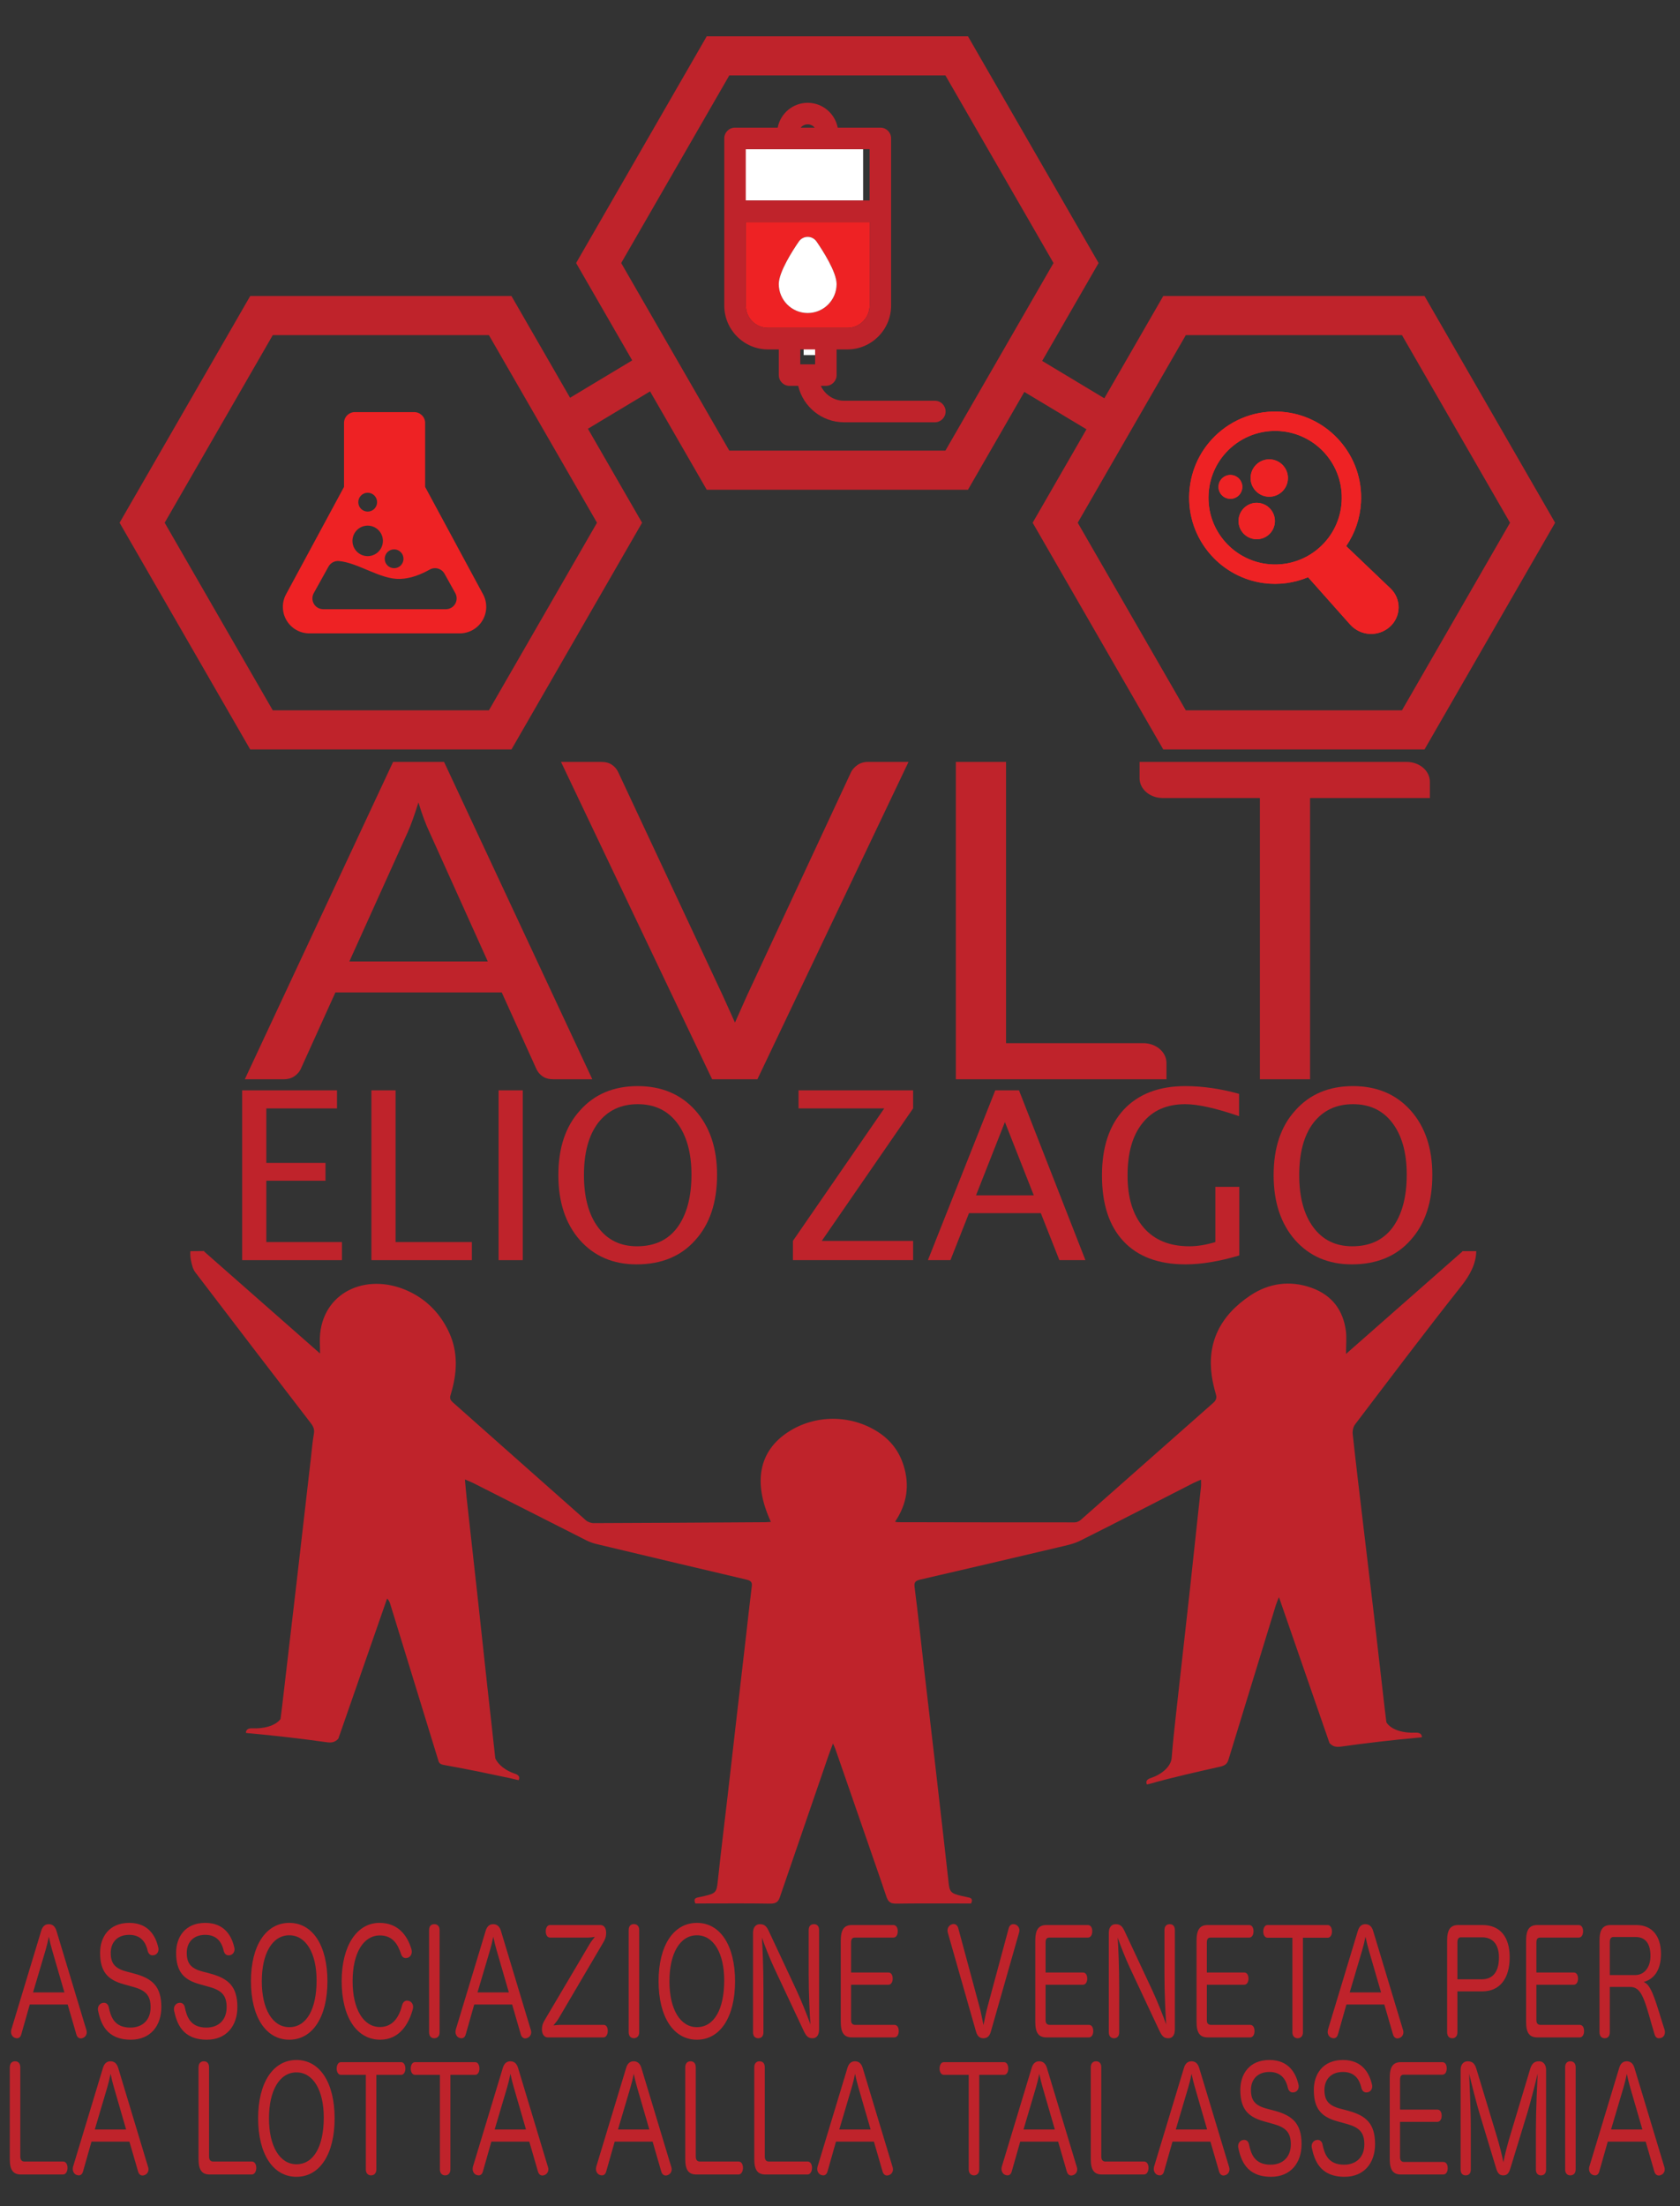 <?xml version="1.0" encoding="UTF-8" standalone="no"?>
<!DOCTYPE svg PUBLIC "-//W3C//DTD SVG 1.1//EN" "http://www.w3.org/Graphics/SVG/1.1/DTD/svg11.dtd">
<svg width="100%" height="100%" viewBox="0 0 1491 1957" version="1.1" xmlns="http://www.w3.org/2000/svg" xmlns:xlink="http://www.w3.org/1999/xlink" xml:space="preserve" xmlns:serif="http://www.serif.com/" style="fill-rule:evenodd;clip-rule:evenodd;stroke-linejoin:round;stroke-miterlimit:2;">
    <rect x="0" y="0" width="1491" height="1957" fill="#333333" stroke="none"/>
    <g id="Tavola-da-disegno1" serif:id="Tavola da disegno1" transform="matrix(1,0,0,0.977,-1992,-1215.43)">
        <rect x="1992" y="1244" width="1491" height="2003" style="fill:none;"/>
        <g id="Livello-1" serif:id="Livello 1" transform="matrix(4.167,0,0,4.265,0,-76.322)">
            <g>
                <g transform="matrix(50,0,0,50,524.968,577.835)">
                    <path d="M0.093,-0L0.093,-0.723L0.497,-0.723L0.497,-0.646L0.196,-0.646L0.196,-0.414L0.448,-0.414L0.448,-0.338L0.196,-0.338L0.196,-0.077L0.518,-0.077L0.518,-0L0.093,-0Z" style="fill:rgb(191,35,43);fill-rule:nonzero;"/>
                </g>
                <g transform="matrix(50,0,0,50,552.494,577.835)">
                    <path d="M0.093,-0L0.093,-0.723L0.196,-0.723L0.196,-0.077L0.521,-0.077L0.521,-0L0.093,-0Z" style="fill:rgb(191,35,43);fill-rule:nonzero;"/>
                </g>
                <g transform="matrix(50,0,0,50,579.581,577.835)">
                    <rect x="0.093" y="-0.723" width="0.103" height="0.723" style="fill:rgb(191,35,43);fill-rule:nonzero;"/>
                </g>
                <g transform="matrix(50,0,0,50,594.413,577.835)">
                    <path d="M0.384,0.018C0.284,0.018 0.203,-0.017 0.142,-0.086C0.081,-0.156 0.051,-0.248 0.051,-0.362C0.051,-0.477 0.081,-0.569 0.143,-0.637C0.204,-0.706 0.286,-0.741 0.389,-0.741C0.491,-0.741 0.573,-0.706 0.634,-0.638C0.696,-0.569 0.727,-0.477 0.727,-0.363C0.727,-0.246 0.696,-0.153 0.634,-0.085C0.573,-0.016 0.489,0.018 0.384,0.018ZM0.386,-0.059C0.46,-0.059 0.517,-0.085 0.557,-0.138C0.597,-0.192 0.618,-0.267 0.618,-0.364C0.618,-0.458 0.597,-0.531 0.557,-0.584C0.516,-0.638 0.46,-0.664 0.389,-0.664C0.317,-0.664 0.261,-0.637 0.22,-0.584C0.18,-0.531 0.16,-0.457 0.16,-0.362C0.16,-0.268 0.18,-0.194 0.22,-0.14C0.26,-0.086 0.315,-0.059 0.386,-0.059Z" style="fill:rgb(191,35,43);fill-rule:nonzero;"/>
                </g>
                <g transform="matrix(50,0,0,50,644.618,577.835)">
                    <path d="M0.046,-0L0.046,-0.082L0.435,-0.646L0.07,-0.646L0.07,-0.723L0.558,-0.723L0.558,-0.646L0.169,-0.082L0.558,-0.082L0.558,-0L0.046,-0Z" style="fill:rgb(191,35,43);fill-rule:nonzero;"/>
                </g>
                <g transform="matrix(50,0,0,50,675.269,577.835)">
                    <path d="M0.459,-0.276L0.336,-0.588L0.213,-0.276L0.459,-0.276ZM0.568,-0L0.489,-0.2L0.183,-0.2L0.104,-0L0.008,-0L0.295,-0.723L0.396,-0.723L0.679,-0L0.568,-0Z" style="fill:rgb(191,35,43);fill-rule:nonzero;"/>
                </g>
                <g transform="matrix(50,0,0,50,710.193,577.835)">
                    <path d="M0.636,-0.02C0.549,0.006 0.472,0.018 0.407,0.018C0.292,0.018 0.204,-0.015 0.143,-0.08C0.081,-0.146 0.051,-0.239 0.051,-0.361C0.051,-0.481 0.082,-0.574 0.144,-0.641C0.206,-0.707 0.293,-0.741 0.406,-0.741C0.479,-0.741 0.556,-0.73 0.635,-0.708L0.635,-0.613C0.536,-0.647 0.459,-0.664 0.406,-0.664C0.328,-0.664 0.267,-0.638 0.224,-0.584C0.181,-0.531 0.16,-0.457 0.16,-0.36C0.16,-0.265 0.183,-0.191 0.229,-0.138C0.275,-0.085 0.34,-0.059 0.423,-0.059C0.458,-0.059 0.494,-0.065 0.534,-0.077L0.534,-0.312L0.636,-0.312L0.636,-0.02Z" style="fill:rgb(191,35,43);fill-rule:nonzero;"/>
                </g>
                <g transform="matrix(50,0,0,50,746.753,577.835)">
                    <path d="M0.384,0.018C0.284,0.018 0.203,-0.017 0.142,-0.086C0.081,-0.156 0.051,-0.248 0.051,-0.362C0.051,-0.477 0.081,-0.569 0.143,-0.637C0.204,-0.706 0.286,-0.741 0.389,-0.741C0.491,-0.741 0.573,-0.706 0.634,-0.638C0.696,-0.569 0.727,-0.477 0.727,-0.363C0.727,-0.246 0.696,-0.153 0.634,-0.085C0.573,-0.016 0.489,0.018 0.384,0.018ZM0.386,-0.059C0.46,-0.059 0.517,-0.085 0.557,-0.138C0.597,-0.192 0.618,-0.267 0.618,-0.364C0.618,-0.458 0.597,-0.531 0.557,-0.584C0.516,-0.638 0.46,-0.664 0.389,-0.664C0.317,-0.664 0.261,-0.637 0.22,-0.584C0.18,-0.531 0.16,-0.457 0.16,-0.362C0.16,-0.268 0.18,-0.194 0.22,-0.14C0.26,-0.086 0.315,-0.059 0.386,-0.059Z" style="fill:rgb(191,35,43);fill-rule:nonzero;"/>
                </g>
            </g>
            <g transform="matrix(-0.515,-0.857,-0.857,0.515,623.153,397.272)">
                <rect x="7.18" y="-4.061" width="7.618" height="30.226" style="fill:rgb(191,35,43);"/>
            </g>
            <g transform="matrix(0.515,-0.857,-0.857,-0.515,719.629,389.828)">
                <rect x="-14.798" y="-4.061" width="7.618" height="30.226" style="fill:rgb(191,35,43);"/>
            </g>
            <g transform="matrix(1,0,0,1,536.135,380.925)">
                <path d="M0,79.868L46.036,79.868L69.056,39.934L46.036,-0.001L0,-0.001L-23.02,39.934L0,79.868ZM50.838,88.198L-4.803,88.198L-32.622,39.934L-4.803,-8.33L50.838,-8.33L78.657,39.934L50.838,88.198Z" style="fill:rgb(191,35,43);fill-rule:nonzero;"/>
            </g>
            <g transform="matrix(1,0,0,1,730.6,380.925)">
                <path d="M0,79.868L46.036,79.868L69.052,39.934L46.036,-0.001L0,-0.001L-23.02,39.934L0,79.868ZM50.839,88.198L-4.803,88.198L-32.621,39.934L-4.803,-8.33L50.839,-8.33L78.653,39.934L50.839,88.198Z" style="fill:rgb(191,35,43);fill-rule:nonzero;"/>
            </g>
            <g transform="matrix(1,0,0,1,633.367,325.64)">
                <path d="M0,79.867L46.033,79.867L69.053,39.934L46.033,-0.001L0,-0.001L-23.022,39.934L0,79.867ZM50.836,88.197L-4.801,88.197L-32.624,39.934L-4.803,-8.33L50.836,-8.33L78.655,39.934L50.836,88.197Z" style="fill:rgb(191,35,43);fill-rule:nonzero;"/>
            </g>
            <g transform="matrix(1,0,0,1,574.982,403.579)">
                <path d="M0,34.559C-0.417,35.268 -1.178,35.688 -1.998,35.688L-28.088,35.688C-28.905,35.688 -29.666,35.268 -30.083,34.559C-30.497,33.85 -30.508,32.982 -30.113,32.263L-26.976,26.616C-26.529,25.81 -25.646,25.347 -24.729,25.435C-20.565,25.832 -15.885,29.4 -11.702,29.242C-9.464,29.155 -7.382,28.339 -5.403,27.245C-4.285,26.625 -2.877,27.031 -2.258,28.15L0.027,32.261C0.426,32.981 0.414,33.851 0,34.559M-18.63,17.896C-16.838,17.896 -15.387,19.352 -15.387,21.143C-15.387,22.937 -16.838,24.392 -18.63,24.392C-20.422,24.392 -21.873,22.937 -21.873,21.143C-21.873,19.351 -20.422,17.896 -18.63,17.896M-18.63,10.896C-17.522,10.896 -16.626,11.795 -16.626,12.903C-16.626,14.01 -17.522,14.908 -18.63,14.908C-19.737,14.908 -20.63,14.01 -20.63,12.903C-20.63,11.795 -19.737,10.896 -18.63,10.896M-13.002,22.949C-11.895,22.949 -11.001,23.848 -11.001,24.955C-11.001,26.061 -11.9,26.959 -13.002,26.959C-14.108,26.959 -15.002,26.061 -15.002,24.955C-15.002,23.85 -14.108,22.949 -13.002,22.949M5.945,32.516L-6.394,9.65L-6.394,-3.972C-6.394,-5.254 -7.463,-6.274 -8.746,-6.274L-21.34,-6.274C-22.62,-6.274 -23.67,-5.254 -23.67,-3.972L-23.67,9.65L-36.02,32.516C-36.965,34.259 -36.916,36.376 -35.903,38.08C-34.888,39.783 -33.05,40.833 -31.074,40.833L0.988,40.833C2.967,40.833 4.811,39.783 5.82,38.08C6.836,36.376 6.887,34.259 5.945,32.516" style="fill:rgb(238,34,36);fill-rule:nonzero;"/>
            </g>
            <g transform="matrix(1,0,0,1,0,-423.076)">
                <rect x="649.202" y="805.373" width="2.876" height="2.88" style="fill:white;"/>
            </g>
            <g transform="matrix(-0.004,-1,-1,0.004,650.998,367.528)">
                <path d="M-2.525,-0.64C-3.399,-0.637 -4.105,0.075 -4.102,0.95C-4.099,1.813 -3.394,2.518 -2.525,2.523C-1.988,2.475 -0.631,1.831 0.939,0.926C-0.639,0.029 -2.002,-0.603 -2.525,-0.64" style="fill:rgb(240,76,87);fill-rule:nonzero;"/>
            </g>
            <g transform="matrix(1,0,0,1,656.223,366.175)">
                <path d="M0,3.876C0,1.3 -2.987,-3.315 -4.273,-5.179C-4.701,-5.797 -5.405,-6.168 -6.159,-6.168C-6.91,-6.168 -7.612,-5.797 -8.038,-5.179C-9.326,-3.315 -12.313,1.3 -12.313,3.876C-12.313,7.277 -9.551,10.044 -6.159,10.044C-2.761,10.044 0,7.277 0,3.876M7.034,-9.334L7.034,8.454C7.034,11.08 4.9,13.21 2.283,13.21L-14.597,13.21C-17.215,13.21 -19.345,11.08 -19.345,8.454L-19.345,-9.334L7.034,-9.334Z" style="fill:rgb(238,34,36);fill-rule:nonzero;"/>
            </g>
            <g transform="matrix(1,0,0,1,0,-496.959)">
                <rect x="635.491" y="838.294" width="26.379" height="10.921" style="fill:white;"/>
            </g>
            <g transform="matrix(1,0,0,1,648.58,394.188)">
                <path d="M0,-57.436L2.974,-57.436C2.619,-57.865 2.085,-58.138 1.483,-58.138C0.888,-58.138 0.353,-57.865 0,-57.436M3.067,-10.219L-0.096,-10.219L-0.096,-7.051L3.067,-7.051L3.067,-10.219ZM14.677,-52.853L-11.702,-52.853L-11.702,-41.932L14.677,-41.932L14.677,-52.853ZM14.677,-19.56L14.677,-37.348L-11.702,-37.348L-11.702,-19.56C-11.702,-16.934 -9.572,-14.804 -6.954,-14.804L9.926,-14.804C12.543,-14.804 14.677,-16.934 14.677,-19.56M28.573,0.702C29.836,0.702 30.86,1.727 30.86,2.994C30.86,4.26 29.836,5.286 28.573,5.286L9.226,5.286C4.483,5.286 0.501,1.969 -0.536,-2.466L-2.384,-2.466C-3.647,-2.466 -4.671,-3.491 -4.671,-4.758L-4.671,-10.219L-6.954,-10.219C-12.097,-10.219 -16.28,-14.407 -16.28,-19.56L-16.28,-55.145C-16.28,-56.412 -15.256,-57.436 -13.992,-57.436L-4.903,-57.436C-4.327,-60.443 -1.681,-62.722 1.483,-62.722C4.655,-62.722 7.298,-60.443 7.878,-57.436L16.964,-57.436C18.229,-57.436 19.251,-56.412 19.251,-55.145L19.251,-19.56C19.251,-14.407 15.067,-10.219 9.926,-10.219L7.643,-10.219L7.643,-4.758C7.643,-3.491 6.62,-2.466 5.354,-2.466L4.281,-2.466C5.147,-0.598 7.036,0.702 9.226,0.702L28.573,0.702Z" style="fill:rgb(191,35,43);fill-rule:nonzero;"/>
            </g>
            <g transform="matrix(1,0,0,1,651.949,375.229)">
                <path d="M0,-14.233C1.286,-12.369 4.273,-7.754 4.273,-5.178C4.273,-1.777 1.513,0.99 -1.886,0.99C-5.277,0.99 -8.04,-1.777 -8.04,-5.178C-8.04,-7.754 -5.053,-12.369 -3.765,-14.233C-3.339,-14.852 -2.637,-15.223 -1.886,-15.223C-1.132,-15.223 -0.428,-14.852 0,-14.233" style="fill:white;fill-rule:nonzero;"/>
            </g>
            <g transform="matrix(1,0,0,1,739.022,416.878)">
                <path d="M0,8.105C-2.522,5.274 -3.788,1.624 -3.571,-2.167C-3.353,-5.962 -1.674,-9.439 1.158,-11.967C4.248,-14.723 8.378,-15.99 12.479,-15.443C15.847,-14.994 18.937,-13.348 21.201,-10.807C23.721,-7.97 24.99,-4.324 24.771,-0.531C24.555,3.26 22.875,6.74 20.045,9.267C16.953,12.024 12.825,13.293 8.722,12.745C5.359,12.294 2.263,10.647 0,8.105M36.897,22.079C36.924,20.53 36.304,19.041 35.18,17.972L25.735,8.957C27.587,6.241 28.692,3.073 28.885,-0.292C29.168,-5.184 27.532,-9.892 24.276,-13.551C21.363,-16.83 17.365,-18.954 13.022,-19.533C7.73,-20.239 2.405,-18.603 -1.58,-15.049C-5.233,-11.788 -7.398,-7.3 -7.681,-2.409C-7.962,2.481 -6.326,7.19 -3.07,10.852C-0.152,14.127 3.839,16.256 8.177,16.834C11.423,17.265 14.669,16.808 17.615,15.584L26.558,25.636C28.766,28.118 32.563,28.344 35.039,26.128C36.198,25.097 36.869,23.629 36.897,22.079" style="fill:rgb(238,34,36);fill-rule:nonzero;"/>
            </g>
            <g transform="matrix(-0.991,-0.132,-0.132,0.991,747.334,415.185)">
                <path d="M-0.521,-7.928C-2.718,-7.926 -4.5,-6.143 -4.499,-3.945C-4.5,-1.743 -2.719,0.037 -0.521,0.037C1.674,0.036 3.455,-1.747 3.454,-3.945C3.455,-6.147 1.674,-7.931 -0.521,-7.928" style="fill:rgb(238,34,36);fill-rule:nonzero;"/>
            </g>
            <g transform="matrix(-0.991,-0.132,-0.132,0.991,739.435,415.681)">
                <path d="M-0.334,-5.059C-1.735,-5.06 -2.873,-3.921 -2.872,-2.517C-2.872,-1.113 -1.738,0.025 -0.334,0.023C1.07,0.025 2.204,-1.115 2.206,-2.518C2.205,-3.922 1.07,-5.062 -0.334,-5.059" style="fill:rgb(238,34,36);fill-rule:nonzero;"/>
            </g>
            <g transform="matrix(-0.991,-0.132,-0.132,0.991,744.689,424.238)">
                <path d="M-0.511,-7.724C-2.651,-7.721 -4.385,-5.983 -4.385,-3.843C-4.384,-1.697 -2.651,0.034 -0.511,0.032C1.629,0.032 3.363,-1.703 3.364,-3.846C3.362,-5.99 1.628,-7.724 -0.511,-7.724" style="fill:rgb(238,34,36);fill-rule:nonzero;"/>
            </g>
            <g transform="matrix(1,0,0,1,739.022,416.878)">
                <path d="M0,8.105C-2.522,5.274 -3.788,1.624 -3.571,-2.167C-3.353,-5.962 -1.674,-9.439 1.158,-11.967C4.248,-14.723 8.378,-15.99 12.479,-15.443C15.847,-14.994 18.937,-13.348 21.201,-10.807C23.721,-7.97 24.99,-4.324 24.771,-0.531C24.555,3.26 22.875,6.74 20.045,9.267C16.953,12.024 12.825,13.293 8.722,12.745C5.359,12.294 2.263,10.647 0,8.105M36.897,22.079C36.924,20.53 36.304,19.041 35.18,17.972L25.735,8.957C27.587,6.241 28.692,3.073 28.885,-0.292C29.168,-5.184 27.532,-9.892 24.276,-13.551C21.363,-16.83 17.365,-18.954 13.022,-19.533C7.73,-20.239 2.405,-18.603 -1.58,-15.049C-5.233,-11.788 -7.398,-7.3 -7.681,-2.409C-7.962,2.481 -6.326,7.19 -3.07,10.852C-0.152,14.127 3.839,16.256 8.177,16.834C11.423,17.265 14.669,16.808 17.615,15.584L26.558,25.636C28.766,28.118 32.563,28.344 35.039,26.128C36.198,25.097 36.869,23.629 36.897,22.079" style="fill:rgb(238,34,36);fill-rule:nonzero;"/>
            </g>
            <g transform="matrix(-0.991,-0.132,-0.132,0.991,747.334,415.185)">
                <path d="M-0.521,-7.928C-2.718,-7.926 -4.5,-6.143 -4.499,-3.945C-4.5,-1.743 -2.719,0.037 -0.521,0.037C1.674,0.036 3.455,-1.747 3.454,-3.945C3.455,-6.147 1.674,-7.931 -0.521,-7.928" style="fill:rgb(238,34,36);fill-rule:nonzero;"/>
            </g>
            <g transform="matrix(-0.991,-0.132,-0.132,0.991,739.435,415.681)">
                <path d="M-0.334,-5.059C-1.735,-5.06 -2.873,-3.921 -2.872,-2.517C-2.872,-1.113 -1.738,0.025 -0.334,0.023C1.07,0.025 2.204,-1.115 2.206,-2.518C2.205,-3.922 1.07,-5.062 -0.334,-5.059" style="fill:rgb(238,34,36);fill-rule:nonzero;"/>
            </g>
            <g transform="matrix(-0.991,-0.132,-0.132,0.991,744.689,424.238)">
                <path d="M-0.511,-7.724C-2.651,-7.721 -4.385,-5.983 -4.385,-3.843C-4.384,-1.697 -2.651,0.034 -0.511,0.032C1.629,0.032 3.363,-1.703 3.364,-3.846C3.362,-5.99 1.628,-7.724 -0.511,-7.724" style="fill:rgb(238,34,36);fill-rule:nonzero;"/>
            </g>
            <g transform="matrix(1,0,0,1,552.448,496.855)">
                <path d="M0,17.397L12.399,-10.041C12.767,-10.858 13.144,-11.809 13.529,-12.893C13.915,-13.978 14.31,-15.164 14.714,-16.452C15.485,-13.907 16.275,-11.785 17.084,-10.088L29.483,17.397L0,17.397ZM9.313,-25.08L-22.264,42.477L-13.997,42.477C-13.079,42.477 -12.308,42.257 -11.683,41.817C-11.059,41.377 -10.618,40.874 -10.36,40.308L-2.976,23.997L32.459,23.997L39.844,40.308C40.138,40.938 40.578,41.456 41.166,41.864C41.754,42.273 42.525,42.477 43.481,42.477L51.747,42.477L20.17,-25.08L9.313,-25.08Z" style="fill:rgb(191,35,43);fill-rule:nonzero;"/>
            </g>
            <g transform="matrix(1,0,0,1,660.627,538.648)">
                <path d="M0,-66.189C-0.625,-65.733 -1.066,-65.238 -1.323,-64.704L-4.016,-58.925L-23.531,-17.042L-26.05,-11.383L-28.602,-17.042L-50.921,-64.704C-51.215,-65.333 -51.656,-65.851 -52.243,-66.26C-52.831,-66.668 -53.603,-66.873 -54.558,-66.873L-63.1,-66.873L-30.916,0.684L-21.272,0.684L7.125,-58.925L10.911,-66.873L2.314,-66.873C1.396,-66.873 0.624,-66.644 0,-66.189" style="fill:rgb(191,35,43);fill-rule:nonzero;"/>
            </g>
            <g transform="matrix(1,0,0,1,721.578,479.461)">
                <path d="M0,52.187L-29.265,52.187L-29.265,-7.685L-39.955,-7.685L-39.955,59.872L4.902,59.872L4.902,56.403C4.902,54.082 2.71,52.201 0,52.187" style="fill:rgb(191,35,43);fill-rule:nonzero;"/>
            </g>
            <g transform="matrix(1,0,0,1,777.652,539.333)">
                <path d="M0,-67.557L-56.903,-67.557L-56.903,-64.084C-56.9,-61.764 -54.708,-59.884 -51.998,-59.873L-31.278,-59.873L-31.278,0L-20.587,0L-20.587,-59.873L4.928,-59.873L4.928,-63.361C4.914,-65.68 2.715,-67.557 0,-67.557" style="fill:rgb(191,35,43);fill-rule:nonzero;"/>
            </g>
            <g transform="matrix(1,0,0,1,480.124,771.16)">
                <path d="M0,-21.463C0,-22.384 0.49,-22.782 1.12,-22.782C1.773,-22.782 2.24,-22.384 2.24,-21.493L2.24,-2.519C2.24,-1.813 2.544,-1.444 3.081,-1.444L11.342,-1.444C11.948,-1.444 12.298,-0.861 12.298,-0.094C12.298,0.643 11.948,1.319 11.342,1.319L2.381,1.319C0.724,1.319 0,0.367 0,-1.967L0,-21.463Z" style="fill:rgb(191,35,43);fill-rule:nonzero;"/>
            </g>
            <g transform="matrix(1,0,0,1,504.905,758.172)">
                <path d="M0,4.728L-2.59,-4.207C-2.848,-5.097 -3.104,-6.08 -3.313,-7.124C-3.524,-6.08 -3.758,-5.097 -4.037,-4.176L-6.675,4.728L0,4.728ZM-9.171,13.631C-9.335,14.246 -9.685,14.491 -10.081,14.491C-10.245,14.491 -10.385,14.46 -10.548,14.399C-11.015,14.246 -11.365,13.723 -11.365,13.14C-11.365,12.956 -11.342,12.802 -11.295,12.619L-4.947,-8.352C-4.644,-9.396 -4.061,-9.794 -3.337,-9.794C-2.59,-9.794 -1.983,-9.396 -1.681,-8.352L4.667,12.679C4.737,12.864 4.761,13.017 4.761,13.202C4.761,13.815 4.387,14.276 3.92,14.429C3.78,14.491 3.641,14.522 3.5,14.522C3.08,14.522 2.707,14.246 2.544,13.662L0.7,7.306L-7.375,7.306L-9.171,13.631Z" style="fill:rgb(191,35,43);fill-rule:nonzero;"/>
            </g>
            <g transform="matrix(1,0,0,1,520.327,771.16)">
                <path d="M0,-21.463C0,-22.384 0.49,-22.782 1.12,-22.782C1.773,-22.782 2.24,-22.384 2.24,-21.493L2.24,-2.519C2.24,-1.813 2.543,-1.444 3.08,-1.444L11.342,-1.444C11.948,-1.444 12.298,-0.861 12.298,-0.094C12.298,0.643 11.948,1.319 11.342,1.319L2.381,1.319C0.724,1.319 0,0.367 0,-1.967L0,-21.463Z" style="fill:rgb(191,35,43);fill-rule:nonzero;"/>
            </g>
            <g transform="matrix(1,0,0,1,535.33,760.535)">
                <path d="M0,0.001C0,5.926 2.287,9.764 5.857,9.764C9.498,9.764 11.668,5.987 11.668,-0.184C11.668,-5.986 9.404,-9.794 5.857,-9.794C2.24,-9.794 0,-5.925 0,0.001M13.979,0.001C13.979,7.554 10.852,12.435 5.857,12.435C0.864,12.435 -2.31,7.584 -2.31,-0.03C-2.31,-7.552 0.84,-12.434 5.857,-12.434C10.852,-12.434 13.979,-7.583 13.979,0.001" style="fill:rgb(191,35,43);fill-rule:nonzero;"/>
            </g>
            <g transform="matrix(1,0,0,1,550.66,769.961)">
                <path d="M0,-18.697C-0.583,-18.697 -0.91,-19.311 -0.91,-20.017C-0.91,-20.754 -0.583,-21.399 -0.023,-21.399L12.835,-21.399C13.395,-21.399 13.722,-20.754 13.722,-20.017C13.722,-19.311 13.372,-18.697 12.835,-18.697L7.538,-18.697L7.538,1.445C7.538,2.273 7.048,2.702 6.418,2.702C5.788,2.702 5.297,2.273 5.297,1.445L5.297,-18.697L0,-18.697Z" style="fill:rgb(191,35,43);fill-rule:nonzero;"/>
            </g>
            <g transform="matrix(1,0,0,1,566.434,769.961)">
                <path d="M0,-18.697C-0.583,-18.697 -0.91,-19.311 -0.91,-20.017C-0.91,-20.754 -0.583,-21.399 -0.023,-21.399L12.835,-21.399C13.395,-21.399 13.722,-20.754 13.722,-20.017C13.722,-19.311 13.372,-18.697 12.835,-18.697L7.537,-18.697L7.537,1.445C7.537,2.273 7.048,2.702 6.418,2.702C5.787,2.702 5.297,2.273 5.297,1.445L5.297,-18.697L0,-18.697Z" style="fill:rgb(191,35,43);fill-rule:nonzero;"/>
            </g>
            <g transform="matrix(1,0,0,1,590.071,758.172)">
                <path d="M0,4.728L-2.59,-4.207C-2.848,-5.097 -3.104,-6.08 -3.313,-7.124C-3.524,-6.08 -3.758,-5.097 -4.037,-4.176L-6.675,4.728L0,4.728ZM-9.171,13.631C-9.335,14.246 -9.685,14.491 -10.081,14.491C-10.245,14.491 -10.385,14.46 -10.548,14.399C-11.015,14.246 -11.365,13.723 -11.365,13.14C-11.365,12.956 -11.342,12.802 -11.295,12.619L-4.947,-8.352C-4.644,-9.396 -4.061,-9.794 -3.337,-9.794C-2.59,-9.794 -1.983,-9.396 -1.681,-8.352L4.667,12.679C4.737,12.864 4.761,13.017 4.761,13.202C4.761,13.815 4.387,14.276 3.92,14.429C3.78,14.491 3.641,14.522 3.5,14.522C3.08,14.522 2.707,14.246 2.544,13.662L0.7,7.306L-7.375,7.306L-9.171,13.631Z" style="fill:rgb(191,35,43);fill-rule:nonzero;"/>
            </g>
            <g transform="matrix(1,0,0,1,616.336,758.172)">
                <path d="M0,4.728L-2.591,-4.207C-2.848,-5.097 -3.104,-6.08 -3.314,-7.124C-3.524,-6.08 -3.758,-5.097 -4.038,-4.176L-6.675,4.728L0,4.728ZM-9.172,13.631C-9.335,14.246 -9.685,14.491 -10.082,14.491C-10.245,14.491 -10.385,14.46 -10.549,14.399C-11.015,14.246 -11.365,13.723 -11.365,13.14C-11.365,12.956 -11.342,12.802 -11.295,12.619L-4.947,-8.352C-4.645,-9.396 -4.061,-9.794 -3.337,-9.794C-2.591,-9.794 -1.984,-9.396 -1.681,-8.352L4.667,12.679C4.736,12.864 4.761,13.017 4.761,13.202C4.761,13.815 4.387,14.276 3.92,14.429C3.78,14.491 3.64,14.522 3.5,14.522C3.08,14.522 2.707,14.246 2.543,13.662L0.7,7.306L-7.375,7.306L-9.172,13.631Z" style="fill:rgb(191,35,43);fill-rule:nonzero;"/>
            </g>
            <g transform="matrix(1,0,0,1,623.987,771.16)">
                <path d="M0,-21.463C0,-22.384 0.49,-22.782 1.12,-22.782C1.773,-22.782 2.24,-22.384 2.24,-21.493L2.24,-2.519C2.24,-1.813 2.543,-1.444 3.08,-1.444L11.342,-1.444C11.948,-1.444 12.298,-0.861 12.298,-0.094C12.298,0.643 11.948,1.319 11.342,1.319L2.381,1.319C0.724,1.319 0,0.367 0,-1.967L0,-21.463Z" style="fill:rgb(191,35,43);fill-rule:nonzero;"/>
            </g>
            <g transform="matrix(1,0,0,1,638.688,771.16)">
                <path d="M0,-21.463C0,-22.384 0.49,-22.782 1.12,-22.782C1.773,-22.782 2.24,-22.384 2.24,-21.493L2.24,-2.519C2.24,-1.813 2.543,-1.444 3.08,-1.444L11.342,-1.444C11.948,-1.444 12.298,-0.861 12.298,-0.094C12.298,0.643 11.948,1.319 11.342,1.319L2.381,1.319C0.724,1.319 0,0.367 0,-1.967L0,-21.463Z" style="fill:rgb(191,35,43);fill-rule:nonzero;"/>
            </g>
            <g transform="matrix(1,0,0,1,663.469,758.172)">
                <path d="M0,4.728L-2.591,-4.207C-2.848,-5.097 -3.104,-6.08 -3.314,-7.124C-3.524,-6.08 -3.758,-5.097 -4.038,-4.176L-6.675,4.728L0,4.728ZM-9.172,13.631C-9.335,14.246 -9.685,14.491 -10.082,14.491C-10.245,14.491 -10.385,14.46 -10.548,14.399C-11.015,14.246 -11.365,13.723 -11.365,13.14C-11.365,12.956 -11.342,12.802 -11.295,12.619L-4.947,-8.352C-4.645,-9.396 -4.061,-9.794 -3.337,-9.794C-2.591,-9.794 -1.984,-9.396 -1.681,-8.352L4.667,12.679C4.737,12.864 4.761,13.017 4.761,13.202C4.761,13.815 4.387,14.276 3.92,14.429C3.78,14.491 3.64,14.522 3.5,14.522C3.08,14.522 2.707,14.246 2.543,13.662L0.7,7.306L-7.375,7.306L-9.172,13.631Z" style="fill:rgb(191,35,43);fill-rule:nonzero;"/>
            </g>
            <g transform="matrix(1,0,0,1,679.067,769.961)">
                <path d="M0,-18.697C-0.583,-18.697 -0.91,-19.311 -0.91,-20.017C-0.91,-20.754 -0.583,-21.399 -0.022,-21.399L12.835,-21.399C13.396,-21.399 13.722,-20.754 13.722,-20.017C13.722,-19.311 13.372,-18.697 12.835,-18.697L7.538,-18.697L7.538,1.445C7.538,2.273 7.048,2.702 6.418,2.702C5.788,2.702 5.298,2.273 5.298,1.445L5.298,-18.697L0,-18.697Z" style="fill:rgb(191,35,43);fill-rule:nonzero;"/>
            </g>
            <g transform="matrix(1,0,0,1,702.706,758.172)">
                <path d="M0,4.728L-2.591,-4.207C-2.848,-5.097 -3.104,-6.08 -3.314,-7.124C-3.524,-6.08 -3.758,-5.097 -4.038,-4.176L-6.675,4.728L0,4.728ZM-9.172,13.631C-9.335,14.246 -9.685,14.491 -10.082,14.491C-10.245,14.491 -10.385,14.46 -10.548,14.399C-11.015,14.246 -11.365,13.723 -11.365,13.14C-11.365,12.956 -11.342,12.802 -11.295,12.619L-4.947,-8.352C-4.645,-9.396 -4.061,-9.794 -3.337,-9.794C-2.591,-9.794 -1.984,-9.396 -1.681,-8.352L4.667,12.679C4.737,12.864 4.761,13.017 4.761,13.202C4.761,13.815 4.387,14.276 3.92,14.429C3.78,14.491 3.64,14.522 3.5,14.522C3.08,14.522 2.707,14.246 2.543,13.662L0.7,7.306L-7.375,7.306L-9.172,13.631Z" style="fill:rgb(191,35,43);fill-rule:nonzero;"/>
            </g>
            <g transform="matrix(1,0,0,1,710.358,771.16)">
                <path d="M0,-21.463C0,-22.384 0.49,-22.782 1.12,-22.782C1.773,-22.782 2.24,-22.384 2.24,-21.493L2.24,-2.519C2.24,-1.813 2.543,-1.444 3.08,-1.444L11.341,-1.444C11.947,-1.444 12.298,-0.861 12.298,-0.094C12.298,0.643 11.947,1.319 11.341,1.319L2.38,1.319C0.724,1.319 0,0.367 0,-1.967L0,-21.463Z" style="fill:rgb(191,35,43);fill-rule:nonzero;"/>
            </g>
            <g transform="matrix(1,0,0,1,735.139,758.172)">
                <path d="M0,4.728L-2.59,-4.207C-2.847,-5.097 -3.104,-6.08 -3.313,-7.124C-3.523,-6.08 -3.757,-5.097 -4.037,-4.176L-6.674,4.728L0,4.728ZM-9.171,13.631C-9.334,14.246 -9.685,14.491 -10.081,14.491C-10.244,14.491 -10.384,14.46 -10.548,14.399C-11.015,14.246 -11.364,13.723 -11.364,13.14C-11.364,12.956 -11.341,12.802 -11.294,12.619L-4.946,-8.352C-4.644,-9.396 -4.061,-9.794 -3.337,-9.794C-2.59,-9.794 -1.983,-9.396 -1.68,-8.352L4.668,12.679C4.737,12.864 4.761,13.017 4.761,13.202C4.761,13.815 4.388,14.276 3.921,14.429C3.78,14.491 3.641,14.522 3.501,14.522C3.08,14.522 2.707,14.246 2.544,13.662L0.7,7.306L-7.374,7.306L-9.171,13.631Z" style="fill:rgb(191,35,43);fill-rule:nonzero;"/>
            </g>
            <g transform="matrix(1,0,0,1,749.628,762.131)">
                <path d="M0,-3.192C3.641,-2.179 5.624,-0.551 5.624,3.901C5.624,7.861 3.314,10.838 -0.863,10.838C-6.184,10.838 -7.281,7.216 -7.841,4.73C-7.864,4.576 -7.888,4.453 -7.888,4.329C-7.888,3.655 -7.49,3.194 -7.001,3.04C-6.86,3.01 -6.744,2.979 -6.604,2.979C-6.16,2.979 -5.717,3.255 -5.577,3.901C-5.157,5.957 -4.387,8.26 -0.979,8.26C1.681,8.26 3.337,6.572 3.337,3.931C3.337,1.413 2.287,0.308 -0.467,-0.429L-2.333,-0.951C-5.834,-1.902 -7.421,-3.652 -7.421,-7.675C-7.421,-10.898 -5.601,-14.03 -1.213,-14.03C2.987,-14.03 4.434,-11.083 4.947,-8.872C4.994,-8.718 5.018,-8.565 5.018,-8.412C5.018,-7.767 4.621,-7.306 4.154,-7.183C4.037,-7.153 3.897,-7.122 3.758,-7.122C3.337,-7.122 2.917,-7.368 2.73,-8.012C2.357,-9.762 1.377,-11.482 -1.213,-11.482C-3.92,-11.482 -5.157,-9.701 -5.157,-7.675C-5.157,-5.463 -4.34,-4.328 -1.727,-3.652L0,-3.192Z" style="fill:rgb(191,35,43);fill-rule:nonzero;"/>
            </g>
            <g transform="matrix(1,0,0,1,765.285,762.131)">
                <path d="M0,-3.192C3.641,-2.179 5.624,-0.551 5.624,3.901C5.624,7.861 3.313,10.838 -0.864,10.838C-6.185,10.838 -7.281,7.216 -7.841,4.73C-7.864,4.576 -7.888,4.453 -7.888,4.329C-7.888,3.655 -7.491,3.194 -7.001,3.04C-6.861,3.01 -6.744,2.979 -6.604,2.979C-6.161,2.979 -5.718,3.255 -5.578,3.901C-5.158,5.957 -4.388,8.26 -0.98,8.26C1.68,8.26 3.337,6.572 3.337,3.931C3.337,1.413 2.287,0.308 -0.467,-0.429L-2.334,-0.951C-5.834,-1.902 -7.421,-3.652 -7.421,-7.675C-7.421,-10.898 -5.601,-14.03 -1.214,-14.03C2.986,-14.03 4.434,-11.083 4.947,-8.872C4.993,-8.718 5.018,-8.565 5.018,-8.412C5.018,-7.767 4.62,-7.306 4.154,-7.183C4.037,-7.153 3.896,-7.122 3.757,-7.122C3.337,-7.122 2.917,-7.368 2.73,-8.012C2.356,-9.762 1.377,-11.482 -1.214,-11.482C-3.921,-11.482 -5.158,-9.701 -5.158,-7.675C-5.158,-5.463 -4.341,-4.328 -1.728,-3.652L0,-3.192Z" style="fill:rgb(191,35,43);fill-rule:nonzero;"/>
            </g>
            <g transform="matrix(1,0,0,1,776.228,752.214)">
                <path d="M0,16.612C0,17.318 0.35,17.593 0.863,17.593L9.218,17.593C9.824,17.593 10.151,18.146 10.151,18.914C10.151,19.651 9.824,20.265 9.218,20.265L0.187,20.265C-1.471,20.265 -2.194,19.313 -2.194,16.979L-2.194,-0.336C-2.194,-2.7 -1.471,-3.653 0.187,-3.653L9.008,-3.653C9.614,-3.653 9.94,-3.099 9.94,-2.332C9.94,-1.565 9.614,-0.981 9.008,-0.981L0.793,-0.981C0.232,-0.981 0,-0.644 0,0.093L0,6.449L7.957,6.449C8.541,6.449 8.867,7.002 8.867,7.768C8.867,8.475 8.517,9.059 7.957,9.059L0,9.059L0,16.612Z" style="fill:rgb(191,35,43);fill-rule:nonzero;"/>
            </g>
            <g transform="matrix(1,0,0,1,799.701,749.79)">
                <path d="M0,21.461C-0.327,22.505 -0.747,22.873 -1.493,22.873C-2.217,22.873 -2.66,22.505 -2.987,21.431L-6.511,9.794C-7.187,7.584 -8.308,3.132 -8.751,1.229C-8.681,3.224 -8.4,8.781 -8.4,13.11L-8.4,21.646C-8.4,22.475 -8.845,22.873 -9.497,22.873C-10.128,22.873 -10.571,22.475 -10.571,21.646L-10.571,0.399C-10.571,-0.706 -9.965,-1.412 -9.077,-1.412C-8.051,-1.412 -7.561,-0.922 -7.211,0.215L-2.916,14.399C-2.45,15.904 -1.681,18.79 -1.471,20.11C-1.237,18.76 -0.537,16.088 0,14.338L4.225,0.276C4.598,-0.952 5.135,-1.412 6.161,-1.412C7.024,-1.412 7.631,-0.706 7.631,0.399L7.631,21.646C7.631,22.475 7.164,22.873 6.558,22.873C5.928,22.873 5.461,22.475 5.461,21.646L5.461,13.141C5.461,8.781 5.741,3.285 5.834,1.197C5.391,3.162 4.247,7.553 3.617,9.641L0,21.461Z" style="fill:rgb(191,35,43);fill-rule:nonzero;"/>
            </g>
            <g transform="matrix(1,0,0,1,811.39,771.404)">
                <path d="M0,-21.767C0,-22.627 0.468,-23.026 1.098,-23.026C1.751,-23.026 2.241,-22.627 2.241,-21.767L2.241,0.002C2.241,0.83 1.751,1.259 1.098,1.259C0.468,1.259 0,0.83 0,0.002L0,-21.767Z" style="fill:rgb(191,35,43);fill-rule:nonzero;"/>
            </g>
            <g transform="matrix(1,0,0,1,827.842,758.172)">
                <path d="M0,4.728L-2.591,-4.207C-2.848,-5.097 -3.104,-6.08 -3.314,-7.124C-3.524,-6.08 -3.758,-5.097 -4.037,-4.176L-6.674,4.728L0,4.728ZM-9.172,13.631C-9.334,14.246 -9.685,14.491 -10.082,14.491C-10.244,14.491 -10.386,14.46 -10.549,14.399C-11.015,14.246 -11.365,13.723 -11.365,13.14C-11.365,12.956 -11.342,12.802 -11.295,12.619L-4.947,-8.352C-4.645,-9.396 -4.062,-9.794 -3.337,-9.794C-2.591,-9.794 -1.983,-9.396 -1.681,-8.352L4.666,12.679C4.736,12.864 4.76,13.017 4.76,13.202C4.76,13.815 4.387,14.276 3.92,14.429C3.78,14.491 3.641,14.522 3.5,14.522C3.08,14.522 2.706,14.246 2.543,13.662L0.7,7.306L-7.374,7.306L-9.172,13.631Z" style="fill:rgb(191,35,43);fill-rule:nonzero;"/>
            </g>
            <g transform="matrix(1,0,0,1,491.756,728.988)">
                <path d="M0,4.726L-2.591,-4.208C-2.848,-5.098 -3.104,-6.081 -3.314,-7.125C-3.524,-6.081 -3.758,-5.098 -4.038,-4.177L-6.675,4.726L0,4.726ZM-9.172,13.63C-9.335,14.245 -9.685,14.49 -10.082,14.49C-10.245,14.49 -10.385,14.459 -10.548,14.398C-11.015,14.245 -11.365,13.722 -11.365,13.139C-11.365,12.955 -11.342,12.801 -11.295,12.617L-4.947,-8.353C-4.645,-9.397 -4.061,-9.795 -3.337,-9.795C-2.591,-9.795 -1.984,-9.397 -1.681,-8.353L4.667,12.678C4.736,12.863 4.761,13.016 4.761,13.201C4.761,13.814 4.387,14.275 3.92,14.428C3.78,14.49 3.64,14.521 3.5,14.521C3.08,14.521 2.707,14.245 2.543,13.661L0.7,7.305L-7.375,7.305L-9.172,13.63Z" style="fill:rgb(191,35,43);fill-rule:nonzero;"/>
            </g>
            <g transform="matrix(1,0,0,1,506.781,732.945)">
                <path d="M0,-3.191C3.642,-2.178 5.625,-0.55 5.625,3.902C5.625,7.862 3.314,10.839 -0.863,10.839C-6.184,10.839 -7.28,7.216 -7.84,4.73C-7.864,4.577 -7.887,4.454 -7.887,4.33C-7.887,3.656 -7.49,3.195 -7,3.041C-6.86,3.011 -6.743,2.98 -6.604,2.98C-6.16,2.98 -5.717,3.256 -5.577,3.902C-5.157,5.958 -4.387,8.26 -0.979,8.26C1.681,8.26 3.338,6.573 3.338,3.932C3.338,1.414 2.287,0.309 -0.466,-0.428L-2.333,-0.95C-5.833,-1.902 -7.42,-3.652 -7.42,-7.674C-7.42,-10.897 -5.6,-14.03 -1.213,-14.03C2.987,-14.03 4.435,-11.082 4.947,-8.871C4.994,-8.717 5.019,-8.564 5.019,-8.411C5.019,-7.766 4.621,-7.305 4.154,-7.182C4.037,-7.152 3.897,-7.121 3.758,-7.121C3.338,-7.121 2.918,-7.367 2.731,-8.011C2.357,-9.761 1.377,-11.481 -1.213,-11.481C-3.92,-11.481 -5.157,-9.7 -5.157,-7.674C-5.157,-5.463 -4.34,-4.327 -1.727,-3.652L0,-3.191Z" style="fill:rgb(191,35,43);fill-rule:nonzero;"/>
            </g>
            <g transform="matrix(1,0,0,1,522.975,732.945)">
                <path d="M0,-3.191C3.641,-2.178 5.624,-0.55 5.624,3.902C5.624,7.862 3.313,10.839 -0.863,10.839C-6.184,10.839 -7.281,7.216 -7.841,4.73C-7.864,4.577 -7.888,4.454 -7.888,4.33C-7.888,3.656 -7.491,3.195 -7.001,3.041C-6.86,3.011 -6.744,2.98 -6.604,2.98C-6.161,2.98 -5.717,3.256 -5.577,3.902C-5.157,5.958 -4.387,8.26 -0.98,8.26C1.68,8.26 3.337,6.573 3.337,3.932C3.337,1.414 2.287,0.309 -0.467,-0.428L-2.333,-0.95C-5.834,-1.902 -7.421,-3.652 -7.421,-7.674C-7.421,-10.897 -5.601,-14.03 -1.214,-14.03C2.987,-14.03 4.434,-11.082 4.947,-8.871C4.994,-8.717 5.018,-8.564 5.018,-8.411C5.018,-7.766 4.621,-7.305 4.154,-7.182C4.037,-7.152 3.897,-7.121 3.757,-7.121C3.337,-7.121 2.917,-7.367 2.73,-8.011C2.356,-9.761 1.377,-11.481 -1.214,-11.481C-3.921,-11.481 -5.157,-9.7 -5.157,-7.674C-5.157,-5.463 -4.341,-4.327 -1.727,-3.652L0,-3.191Z" style="fill:rgb(191,35,43);fill-rule:nonzero;"/>
            </g>
            <g transform="matrix(1,0,0,1,533.801,731.349)">
                <path d="M0,0.002C0,5.927 2.287,9.765 5.857,9.765C9.497,9.765 11.668,5.988 11.668,-0.183C11.668,-5.985 9.404,-9.793 5.857,-9.793C2.24,-9.793 0,-5.925 0,0.002M13.978,0.002C13.978,7.555 10.852,12.436 5.857,12.436C0.863,12.436 -2.311,7.585 -2.311,-0.029C-2.311,-7.551 0.84,-12.434 5.857,-12.434C10.852,-12.434 13.978,-7.582 13.978,0.002" style="fill:rgb(191,35,43);fill-rule:nonzero;"/>
            </g>
            <g transform="matrix(1,0,0,1,565.652,738.258)">
                <path d="M0,-13.817C0.069,-13.601 0.093,-13.386 0.093,-13.202C0.093,-12.557 -0.28,-12.128 -0.631,-11.974C-0.817,-11.882 -1.004,-11.851 -1.19,-11.851C-1.587,-11.851 -1.961,-12.066 -2.171,-12.649C-2.871,-14.86 -4.037,-16.671 -6.698,-16.671C-10.198,-16.671 -12.509,-12.957 -12.509,-6.908C-12.509,-0.983 -10.198,2.825 -6.698,2.825C-3.897,2.825 -2.567,0.614 -1.961,-1.842C-1.774,-2.518 -1.354,-2.795 -0.91,-2.795C-0.771,-2.795 -0.607,-2.763 -0.444,-2.703C-0.047,-2.58 0.373,-2.119 0.373,-1.473C0.373,-1.29 0.35,-1.136 0.303,-0.952C-0.514,2.087 -2.474,5.526 -6.628,5.526C-11.646,5.526 -14.842,0.706 -14.842,-6.939C-14.842,-14.399 -11.646,-19.343 -6.791,-19.343C-2.685,-19.343 -0.841,-16.518 0,-13.817" style="fill:rgb(191,35,43);fill-rule:nonzero;"/>
            </g>
            <g transform="matrix(1,0,0,1,569.43,742.218)">
                <path d="M0,-21.767C0,-22.627 0.467,-23.026 1.097,-23.026C1.75,-23.026 2.24,-22.627 2.24,-21.767L2.24,0.001C2.24,0.83 1.75,1.259 1.097,1.259C0.467,1.259 0,0.83 0,0.001L0,-21.767Z" style="fill:rgb(191,35,43);fill-rule:nonzero;"/>
            </g>
            <g transform="matrix(1,0,0,1,586.418,728.988)">
                <path d="M0,4.726L-2.591,-4.208C-2.848,-5.098 -3.104,-6.081 -3.314,-7.125C-3.524,-6.081 -3.758,-5.098 -4.038,-4.177L-6.675,4.726L0,4.726ZM-9.172,13.63C-9.335,14.245 -9.685,14.49 -10.082,14.49C-10.245,14.49 -10.385,14.459 -10.549,14.398C-11.015,14.245 -11.365,13.722 -11.365,13.139C-11.365,12.955 -11.342,12.801 -11.295,12.617L-4.947,-8.353C-4.645,-9.397 -4.061,-9.795 -3.337,-9.795C-2.591,-9.795 -1.984,-9.397 -1.681,-8.353L4.667,12.678C4.736,12.863 4.761,13.016 4.761,13.201C4.761,13.814 4.387,14.275 3.92,14.428C3.78,14.49 3.64,14.521 3.5,14.521C3.08,14.521 2.707,14.245 2.543,13.661L0.7,7.305L-7.375,7.305L-9.172,13.63Z" style="fill:rgb(191,35,43);fill-rule:nonzero;"/>
            </g>
            <g transform="matrix(1,0,0,1,595.19,740.622)">
                <path d="M0,-18.574C-0.583,-18.574 -0.91,-19.158 -0.91,-19.895C-0.91,-20.632 -0.583,-21.246 0,-21.246L10.735,-21.246C11.528,-21.246 11.948,-20.57 11.948,-19.588C11.948,-18.605 11.668,-18.084 11.155,-17.223L1.751,-1.227C1.494,-0.798 1.144,-0.429 0.724,0.123C1.214,0.062 1.82,0.001 2.218,0.001L11.412,0.001C11.995,0.001 12.298,0.553 12.298,1.29C12.298,1.996 11.972,2.672 11.365,2.672L-0.489,2.672C-1.236,2.672 -1.727,1.966 -1.727,0.983C-1.727,0.001 -1.423,-0.553 -0.956,-1.32L8.519,-17.346C8.774,-17.776 9.125,-18.176 9.545,-18.728C9.031,-18.636 8.425,-18.574 8.075,-18.574L0,-18.574Z" style="fill:rgb(191,35,43);fill-rule:nonzero;"/>
            </g>
            <g transform="matrix(1,0,0,1,620.618,731.349)">
                <path d="M0,0.002C0,5.927 2.287,9.765 5.857,9.765C9.497,9.765 11.668,5.988 11.668,-0.183C11.668,-5.985 9.404,-9.793 5.857,-9.793C2.24,-9.793 0,-5.925 0,0.002M13.979,0.002C13.979,7.555 10.852,12.436 5.857,12.436C0.863,12.436 -2.311,7.585 -2.311,-0.029C-2.311,-7.551 0.84,-12.434 5.857,-12.434C10.852,-12.434 13.979,-7.582 13.979,0.002" style="fill:rgb(191,35,43);fill-rule:nonzero;"/>
            </g>
            <g transform="matrix(1,0,0,1,650.277,742.218)">
                <path d="M0,-21.767C0,-22.627 0.467,-23.026 1.119,-23.026C1.773,-23.026 2.216,-22.627 2.216,-21.767L2.216,-0.674C2.216,0.523 1.75,1.259 0.816,1.259C-0.187,1.259 -0.561,0.737 -1.144,-0.491L-7.328,-13.662C-8.262,-15.626 -9.428,-18.636 -9.965,-20.17C-9.825,-18.205 -9.639,-13.938 -9.639,-9.425L-9.639,0.001C-9.639,0.83 -10.104,1.259 -10.735,1.259C-11.389,1.259 -11.855,0.83 -11.855,0.001L-11.855,-21.184C-11.855,-22.321 -11.295,-23.026 -10.385,-23.026C-9.335,-23.026 -8.938,-22.474 -8.495,-21.553L-2.614,-8.995C-1.541,-6.693 -0.233,-3.407 0.373,-1.688C0.233,-3.591 0,-8.043 0,-12.464L0,-21.767Z" style="fill:rgb(191,35,43);fill-rule:nonzero;"/>
            </g>
            <g transform="matrix(1,0,0,1,659.305,723.03)">
                <path d="M0,16.61C0,17.316 0.35,17.593 0.863,17.593L9.218,17.593C9.824,17.593 10.151,18.145 10.151,18.913C10.151,19.65 9.824,20.264 9.218,20.264L0.187,20.264C-1.47,20.264 -2.193,19.312 -2.193,16.978L-2.193,-0.337C-2.193,-2.702 -1.47,-3.654 0.187,-3.654L9.008,-3.654C9.614,-3.654 9.94,-3.101 9.94,-2.333C9.94,-1.566 9.614,-0.982 9.008,-0.982L0.793,-0.982C0.233,-0.982 0,-0.645 0,0.092L0,6.448L7.958,6.448C8.541,6.448 8.868,7 8.868,7.768C8.868,8.474 8.518,9.057 7.958,9.057L0,9.057L0,16.61Z" style="fill:rgb(191,35,43);fill-rule:nonzero;"/>
            </g>
            <g transform="matrix(1,0,0,1,692.871,742.556)">
                <path d="M0,-22.473C0.163,-23.087 0.537,-23.364 1.004,-23.364C1.144,-23.364 1.283,-23.333 1.424,-23.302C1.914,-23.119 2.287,-22.659 2.287,-22.044C2.287,-21.891 2.264,-21.737 2.217,-21.583L-3.804,-0.46C-4.107,0.584 -4.667,0.922 -5.367,0.922C-6.091,0.922 -6.65,0.584 -6.954,-0.491L-12.951,-21.522C-12.998,-21.675 -13.021,-21.86 -13.021,-22.013C-13.021,-22.627 -12.648,-23.149 -12.158,-23.302C-12.019,-23.364 -11.878,-23.395 -11.738,-23.395C-11.295,-23.395 -10.897,-23.119 -10.734,-22.504L-6.184,-5.649C-5.881,-4.513 -5.624,-3.1 -5.367,-1.872C-5.11,-3.131 -4.831,-4.513 -4.527,-5.679L0,-22.473Z" style="fill:rgb(191,35,43);fill-rule:nonzero;"/>
            </g>
            <g transform="matrix(1,0,0,1,700.734,723.03)">
                <path d="M0,16.61C0,17.316 0.35,17.593 0.863,17.593L9.218,17.593C9.824,17.593 10.151,18.145 10.151,18.913C10.151,19.65 9.824,20.264 9.218,20.264L0.187,20.264C-1.47,20.264 -2.193,19.312 -2.193,16.978L-2.193,-0.337C-2.193,-2.702 -1.47,-3.654 0.187,-3.654L9.008,-3.654C9.614,-3.654 9.941,-3.101 9.941,-2.333C9.941,-1.566 9.614,-0.982 9.008,-0.982L0.793,-0.982C0.233,-0.982 0,-0.645 0,0.092L0,6.448L7.958,6.448C8.541,6.448 8.868,7 8.868,7.768C8.868,8.474 8.518,9.057 7.958,9.057L0,9.057L0,16.61Z" style="fill:rgb(191,35,43);fill-rule:nonzero;"/>
            </g>
            <g transform="matrix(1,0,0,1,726.051,742.218)">
                <path d="M0,-21.767C0,-22.627 0.467,-23.026 1.12,-23.026C1.773,-23.026 2.217,-22.627 2.217,-21.767L2.217,-0.674C2.217,0.523 1.75,1.259 0.816,1.259C-0.187,1.259 -0.561,0.737 -1.144,-0.491L-7.328,-13.662C-8.261,-15.626 -9.428,-18.636 -9.965,-20.17C-9.824,-18.205 -9.638,-13.938 -9.638,-9.425L-9.638,0.001C-9.638,0.83 -10.104,1.259 -10.734,1.259C-11.389,1.259 -11.855,0.83 -11.855,0.001L-11.855,-21.184C-11.855,-22.321 -11.295,-23.026 -10.385,-23.026C-9.335,-23.026 -8.938,-22.474 -8.494,-21.553L-2.614,-8.995C-1.54,-6.693 -0.233,-3.407 0.373,-1.688C0.233,-3.591 0,-8.043 0,-12.464L0,-21.767Z" style="fill:rgb(191,35,43);fill-rule:nonzero;"/>
            </g>
            <g transform="matrix(1,0,0,1,735.08,723.03)">
                <path d="M0,16.61C0,17.316 0.35,17.593 0.863,17.593L9.218,17.593C9.824,17.593 10.151,18.145 10.151,18.913C10.151,19.65 9.824,20.264 9.218,20.264L0.187,20.264C-1.47,20.264 -2.193,19.312 -2.193,16.978L-2.193,-0.337C-2.193,-2.702 -1.47,-3.654 0.187,-3.654L9.008,-3.654C9.614,-3.654 9.94,-3.101 9.94,-2.333C9.94,-1.566 9.614,-0.982 9.008,-0.982L0.793,-0.982C0.233,-0.982 0,-0.645 0,0.092L0,6.448L7.958,6.448C8.541,6.448 8.868,7 8.868,7.768C8.868,8.474 8.518,9.057 7.958,9.057L0,9.057L0,16.61Z" style="fill:rgb(191,35,43);fill-rule:nonzero;"/>
            </g>
            <g transform="matrix(1,0,0,1,748.006,740.775)">
                <path d="M0,-18.697C-0.583,-18.697 -0.91,-19.311 -0.91,-20.017C-0.91,-20.754 -0.583,-21.399 -0.023,-21.399L12.835,-21.399C13.395,-21.399 13.722,-20.754 13.722,-20.017C13.722,-19.311 13.372,-18.697 12.835,-18.697L7.537,-18.697L7.537,1.444C7.537,2.273 7.048,2.702 6.418,2.702C5.787,2.702 5.297,2.273 5.297,1.444L5.297,-18.697L0,-18.697Z" style="fill:rgb(191,35,43);fill-rule:nonzero;"/>
            </g>
            <g transform="matrix(1,0,0,1,772.181,728.988)">
                <path d="M0,4.726L-2.591,-4.208C-2.848,-5.098 -3.104,-6.081 -3.314,-7.125C-3.524,-6.081 -3.758,-5.098 -4.038,-4.177L-6.675,4.726L0,4.726ZM-9.171,13.63C-9.335,14.245 -9.685,14.49 -10.082,14.49C-10.245,14.49 -10.385,14.459 -10.548,14.398C-11.015,14.245 -11.365,13.722 -11.365,13.139C-11.365,12.955 -11.342,12.801 -11.295,12.617L-4.947,-8.353C-4.645,-9.397 -4.061,-9.795 -3.337,-9.795C-2.591,-9.795 -1.984,-9.397 -1.681,-8.353L4.667,12.678C4.737,12.863 4.761,13.016 4.761,13.201C4.761,13.814 4.387,14.275 3.92,14.428C3.78,14.49 3.641,14.521 3.5,14.521C3.08,14.521 2.707,14.245 2.543,13.661L0.7,7.305L-7.375,7.305L-9.171,13.63Z" style="fill:rgb(191,35,43);fill-rule:nonzero;"/>
            </g>
            <g transform="matrix(1,0,0,1,793.675,731.934)">
                <path d="M0,-1.014C2.356,-1.014 3.617,-2.671 3.617,-5.65C3.617,-8.413 2.333,-9.948 0,-9.948L-4.48,-9.948C-4.994,-9.948 -5.228,-9.549 -5.228,-8.873L-5.228,-1.014L0,-1.014ZM-5.228,10.255C-5.228,11.114 -5.694,11.544 -6.325,11.544C-6.979,11.544 -7.422,11.114 -7.422,10.223L-7.422,-9.242C-7.422,-11.606 -6.698,-12.558 -5.041,-12.558L0.14,-12.558C3.826,-12.558 5.904,-10.071 5.904,-5.711C5.904,-1.106 3.757,1.565 0.046,1.565L-5.228,1.565L-5.228,10.255Z" style="fill:rgb(191,35,43);fill-rule:nonzero;"/>
            </g>
            <g transform="matrix(1,0,0,1,805.271,723.03)">
                <path d="M0,16.61C0,17.316 0.35,17.593 0.862,17.593L9.217,17.593C9.823,17.593 10.15,18.145 10.15,18.913C10.15,19.65 9.823,20.264 9.217,20.264L0.186,20.264C-1.471,20.264 -2.195,19.312 -2.195,16.978L-2.195,-0.337C-2.195,-2.702 -1.471,-3.654 0.186,-3.654L9.007,-3.654C9.613,-3.654 9.94,-3.101 9.94,-2.333C9.94,-1.566 9.613,-0.982 9.007,-0.982L0.792,-0.982C0.232,-0.982 0,-0.645 0,0.092L0,6.448L7.957,6.448C8.54,6.448 8.867,7 8.867,7.768C8.867,8.474 8.517,9.057 7.957,9.057L0,9.057L0,16.61Z" style="fill:rgb(191,35,43);fill-rule:nonzero;"/>
            </g>
            <g transform="matrix(1,0,0,1,826.27,732.824)">
                <path d="M0,-2.795C1.984,-2.795 3.291,-4.421 3.291,-6.878C3.291,-9.487 2.218,-10.899 0.141,-10.899L-4.597,-10.899C-5.087,-10.899 -5.366,-10.562 -5.366,-9.825L-5.366,-2.795L0,-2.795ZM6.301,8.842C6.349,9.026 6.371,9.18 6.371,9.364C6.371,9.947 6.067,10.408 5.601,10.561C5.438,10.623 5.251,10.653 5.088,10.653C4.69,10.653 4.341,10.408 4.178,9.855L3.595,7.891C1.914,1.903 1.261,-0.276 -1.073,-0.276L-5.366,-0.276L-5.366,9.364C-5.366,10.224 -5.81,10.653 -6.44,10.653C-7.094,10.653 -7.561,10.224 -7.561,9.333L-7.561,-10.132C-7.561,-12.496 -6.837,-13.448 -5.181,-13.448L0.28,-13.448C3.664,-13.448 5.53,-11.084 5.53,-7.308C5.53,-3.777 4.014,-1.935 1.844,-1.32C3.244,-0.768 3.991,1.289 5.718,7.03L6.301,8.842Z" style="fill:rgb(191,35,43);fill-rule:nonzero;"/>
            </g>
            <g transform="matrix(1,0,0,1,611.941,742.203)">
                <path d="M0,-21.767C0,-22.626 0.467,-23.026 1.097,-23.026C1.75,-23.026 2.24,-22.626 2.24,-21.767L2.24,0.002C2.24,0.831 1.75,1.259 1.097,1.259C0.467,1.259 0,0.831 0,0.002L0,-21.767Z" style="fill:rgb(191,35,43);fill-rule:nonzero;"/>
            </g>
            <g transform="matrix(1,0,0,1,518.571,714.812)">
                <path d="M0,-138.887L0.021,-138.887C-0.025,-138.258 0.003,-137.602 0.15,-136.893C0.33,-136.036 0.521,-135.099 1.058,-134.393C9.23,-123.654 17.455,-112.943 25.692,-102.24C26.227,-101.544 26.484,-100.908 26.329,-100.05C26.028,-98.377 25.897,-96.683 25.703,-94.996C24.655,-85.899 23.616,-76.8 22.562,-67.703C21.571,-59.156 20.569,-50.61 19.564,-42.064C19.456,-41.141 19.338,-40.217 19.217,-39.284C18.048,-37.755 15.462,-37.209 13.272,-37.318C12.439,-37.359 11.865,-37.12 11.841,-36.347C12.357,-36.263 12.481,-36.265 12.938,-36.225C17.426,-35.827 24.223,-35.045 29.005,-34.358C30.157,-34.193 30.833,-34.364 31.524,-35.102C31.628,-35.4 31.729,-35.69 31.831,-35.987C31.834,-35.987 31.836,-35.987 31.838,-35.986C35.505,-46.524 38.277,-54.489 41.916,-64.945C42.327,-64.532 42.467,-64.161 42.582,-63.786C46.015,-52.635 49.446,-41.483 52.87,-30.329C53.06,-29.713 53.498,-29.6 54.326,-29.453C58.882,-28.652 63.459,-27.687 67.974,-26.73C68.346,-26.651 69.503,-26.381 69.877,-26.284C69.88,-26.287 69.873,-26.294 69.874,-26.298C69.897,-26.293 69.912,-26.289 69.937,-26.284C70.283,-26.998 69.873,-27.417 69.093,-27.671C67.328,-28.246 65.613,-29.451 64.957,-30.933C64.416,-35.991 63.831,-41.044 63.275,-46.101C62.585,-52.377 61.923,-58.657 61.233,-64.933C60.444,-72.112 59.637,-79.289 58.846,-86.468C58.714,-87.664 58.624,-88.864 58.494,-90.292C59.288,-89.949 59.826,-89.75 60.328,-89.496C68.343,-85.438 76.348,-81.366 84.37,-77.318C85.031,-76.984 85.769,-76.723 86.509,-76.545C97.152,-74.002 107.801,-71.47 118.459,-68.97C119.406,-68.747 119.696,-68.403 119.592,-67.578C119.148,-64.052 118.773,-60.521 118.366,-56.991C117.665,-50.914 116.954,-44.838 116.254,-38.76C115.662,-33.623 115.085,-28.486 114.491,-23.35C114.14,-20.309 113.773,-17.269 113.415,-14.229C113.066,-11.272 112.724,-8.314 112.411,-5.354C112.35,-4.777 112.302,-4.306 112.244,-3.915C111.981,-2.164 111.491,-2.039 108.487,-1.393C108.397,-1.373 108.311,-1.344 108.22,-1.331C107.353,-1.207 107.227,-0.774 107.576,-0.029L109.038,-0.029C113.84,-0.029 118.642,-0.08 123.44,0.005C124.79,0.028 125.239,-0.396 125.588,-1.419C125.87,-2.251 126.158,-3.082 126.442,-3.915C127.614,-7.355 128.806,-10.79 129.986,-14.229C131.957,-19.965 133.923,-25.703 135.9,-31.439C136.174,-32.23 136.484,-33.012 136.887,-34.088C137.134,-33.522 137.26,-33.279 137.349,-33.026C138.452,-29.858 139.555,-26.69 140.649,-23.52C141.719,-20.422 142.796,-17.325 143.866,-14.229C145.056,-10.79 146.238,-7.351 147.437,-3.915L147.429,-3.915C147.713,-3.082 148,-2.251 148.283,-1.419C148.335,-1.267 148.391,-1.132 148.45,-1.005C148.451,-1.001 148.452,-0.997 148.454,-0.993C148.458,-0.981 148.472,-0.966 148.477,-0.953C148.521,-0.865 148.567,-0.782 148.617,-0.706C148.624,-0.696 148.631,-0.687 148.639,-0.677C148.769,-0.489 148.928,-0.342 149.126,-0.235C149.268,-0.145 149.408,-0.075 149.529,-0.075L149.543,-0.075C149.787,-0.016 150.076,0.01 150.43,0.005C152.439,-0.032 154.448,-0.034 156.458,-0.036C157.753,-0.034 159.046,-0.035 160.34,-0.038C161.837,-0.034 163.335,-0.029 164.832,-0.029L166.294,-0.029C166.644,-0.774 166.519,-1.207 165.65,-1.331C165.561,-1.344 165.474,-1.373 165.383,-1.393C162.38,-2.039 161.837,-2.164 161.574,-3.915L161.57,-3.915C161.222,-7.123 160.854,-10.331 160.488,-13.539C160.462,-13.769 160.436,-13.998 160.409,-14.229C159.756,-19.959 159.104,-25.691 158.442,-31.42C157.749,-37.419 157.037,-43.417 156.347,-49.416C155.657,-55.415 155.029,-61.42 154.258,-67.411C154.122,-68.468 154.491,-68.751 155.555,-68.996C165.336,-71.252 175.108,-73.535 184.874,-75.844C186.458,-76.218 188.13,-76.55 189.524,-77.247C197.604,-81.287 205.613,-85.432 213.649,-89.535C214.107,-89.769 214.599,-89.952 215.274,-90.246C215.274,-89.639 215.31,-89.225 215.269,-88.818C215.058,-86.776 214.825,-84.737 214.604,-82.697C214.017,-77.242 213.442,-71.787 212.843,-66.334C212.147,-60.019 211.424,-53.705 210.728,-47.391C210.446,-44.833 210.155,-42.276 209.873,-39.718C209.718,-38.318 209.562,-36.918 209.422,-35.518C209.272,-34.022 209.134,-32.525 209.016,-31.027C208.862,-29.084 206.752,-27.447 204.594,-26.743C203.814,-26.49 203.404,-26.071 203.751,-25.357C204.262,-25.461 204.374,-25.506 204.811,-25.629C209.097,-26.838 214.562,-28.077 219.254,-29.124C220.385,-29.376 220.842,-29.741 221.12,-30.656C221.759,-32.755 222.41,-34.851 223.051,-36.949C223.567,-38.639 224.088,-40.327 224.605,-42.016C226.802,-49.194 229,-56.37 231.209,-63.544C231.354,-64.015 231.564,-64.472 231.865,-65.245C234.394,-57.974 236.746,-51.158 239.126,-44.282C240.28,-40.947 241.439,-37.599 242.631,-34.175C243.321,-33.437 243.997,-33.265 245.15,-33.43C249.932,-34.117 256.729,-34.9 261.217,-35.297C261.673,-35.337 261.798,-35.335 262.313,-35.42C262.29,-36.193 261.715,-36.431 260.883,-36.39C258.578,-36.277 255.816,-36.873 254.749,-38.592C254.628,-39.534 254.51,-40.456 254.405,-41.366C254.205,-43.101 254.005,-44.836 253.807,-46.572C253.238,-51.541 252.675,-56.512 252.094,-61.481C251.31,-68.183 250.494,-74.882 249.701,-81.583C248.977,-87.698 248.239,-93.81 247.577,-99.928C247.504,-100.613 247.661,-101.456 248.087,-102.018C255.55,-111.835 262.966,-121.681 270.644,-131.376C272.542,-133.773 273.827,-136.134 273.89,-138.887L270.839,-138.887C270.874,-138.867 270.909,-138.848 270.944,-138.828C262.674,-131.552 254.556,-124.411 246.147,-117.014C246.147,-118.887 246.319,-120.441 246.114,-121.958C245.558,-126.098 243.378,-129.473 238.73,-131.116C234.163,-132.731 229.675,-132.052 225.807,-129.483C219.264,-125.139 216.549,-119.339 217.562,-112.304C217.754,-110.98 218.075,-109.663 218.445,-108.366C218.655,-107.629 218.478,-107.131 217.862,-106.588C208.45,-98.292 199.064,-89.975 189.652,-81.679C189.34,-81.404 188.808,-81.155 188.378,-81.155C175.822,-81.147 163.266,-81.171 150.71,-81.195C150.542,-81.195 150.375,-81.247 150.103,-81.293C152.691,-85.119 153.228,-89.115 151.914,-93.288C151.014,-96.149 149.294,-98.571 146.497,-100.381C140.701,-104.13 133.105,-104.141 127.36,-100.409C121.1,-96.343 119.785,-89.656 123.655,-81.261C123.231,-81.236 122.839,-81.193 122.445,-81.191C110.262,-81.114 98.079,-81.033 85.895,-80.993C85.342,-80.991 84.641,-81.252 84.254,-81.593C74.788,-89.953 65.36,-98.345 55.906,-106.715C55.363,-107.197 55.229,-107.599 55.436,-108.271C56.846,-112.863 57.151,-117.45 54.953,-121.948C53.271,-125.388 50.678,-128.284 46.913,-130.157C38.182,-134.497 28.637,-130.629 27.654,-121.349C27.516,-120.035 27.636,-118.7 27.636,-117.102C19.336,-124.402 11.225,-131.537 2.938,-138.825C2.977,-138.845 3.014,-138.866 3.052,-138.887L2.954,-138.887C2.942,-138.896 2.932,-138.906 2.921,-138.915" style="fill:rgb(191,35,43);fill-rule:nonzero;"/>
            </g>
        </g>
    </g>
</svg>
